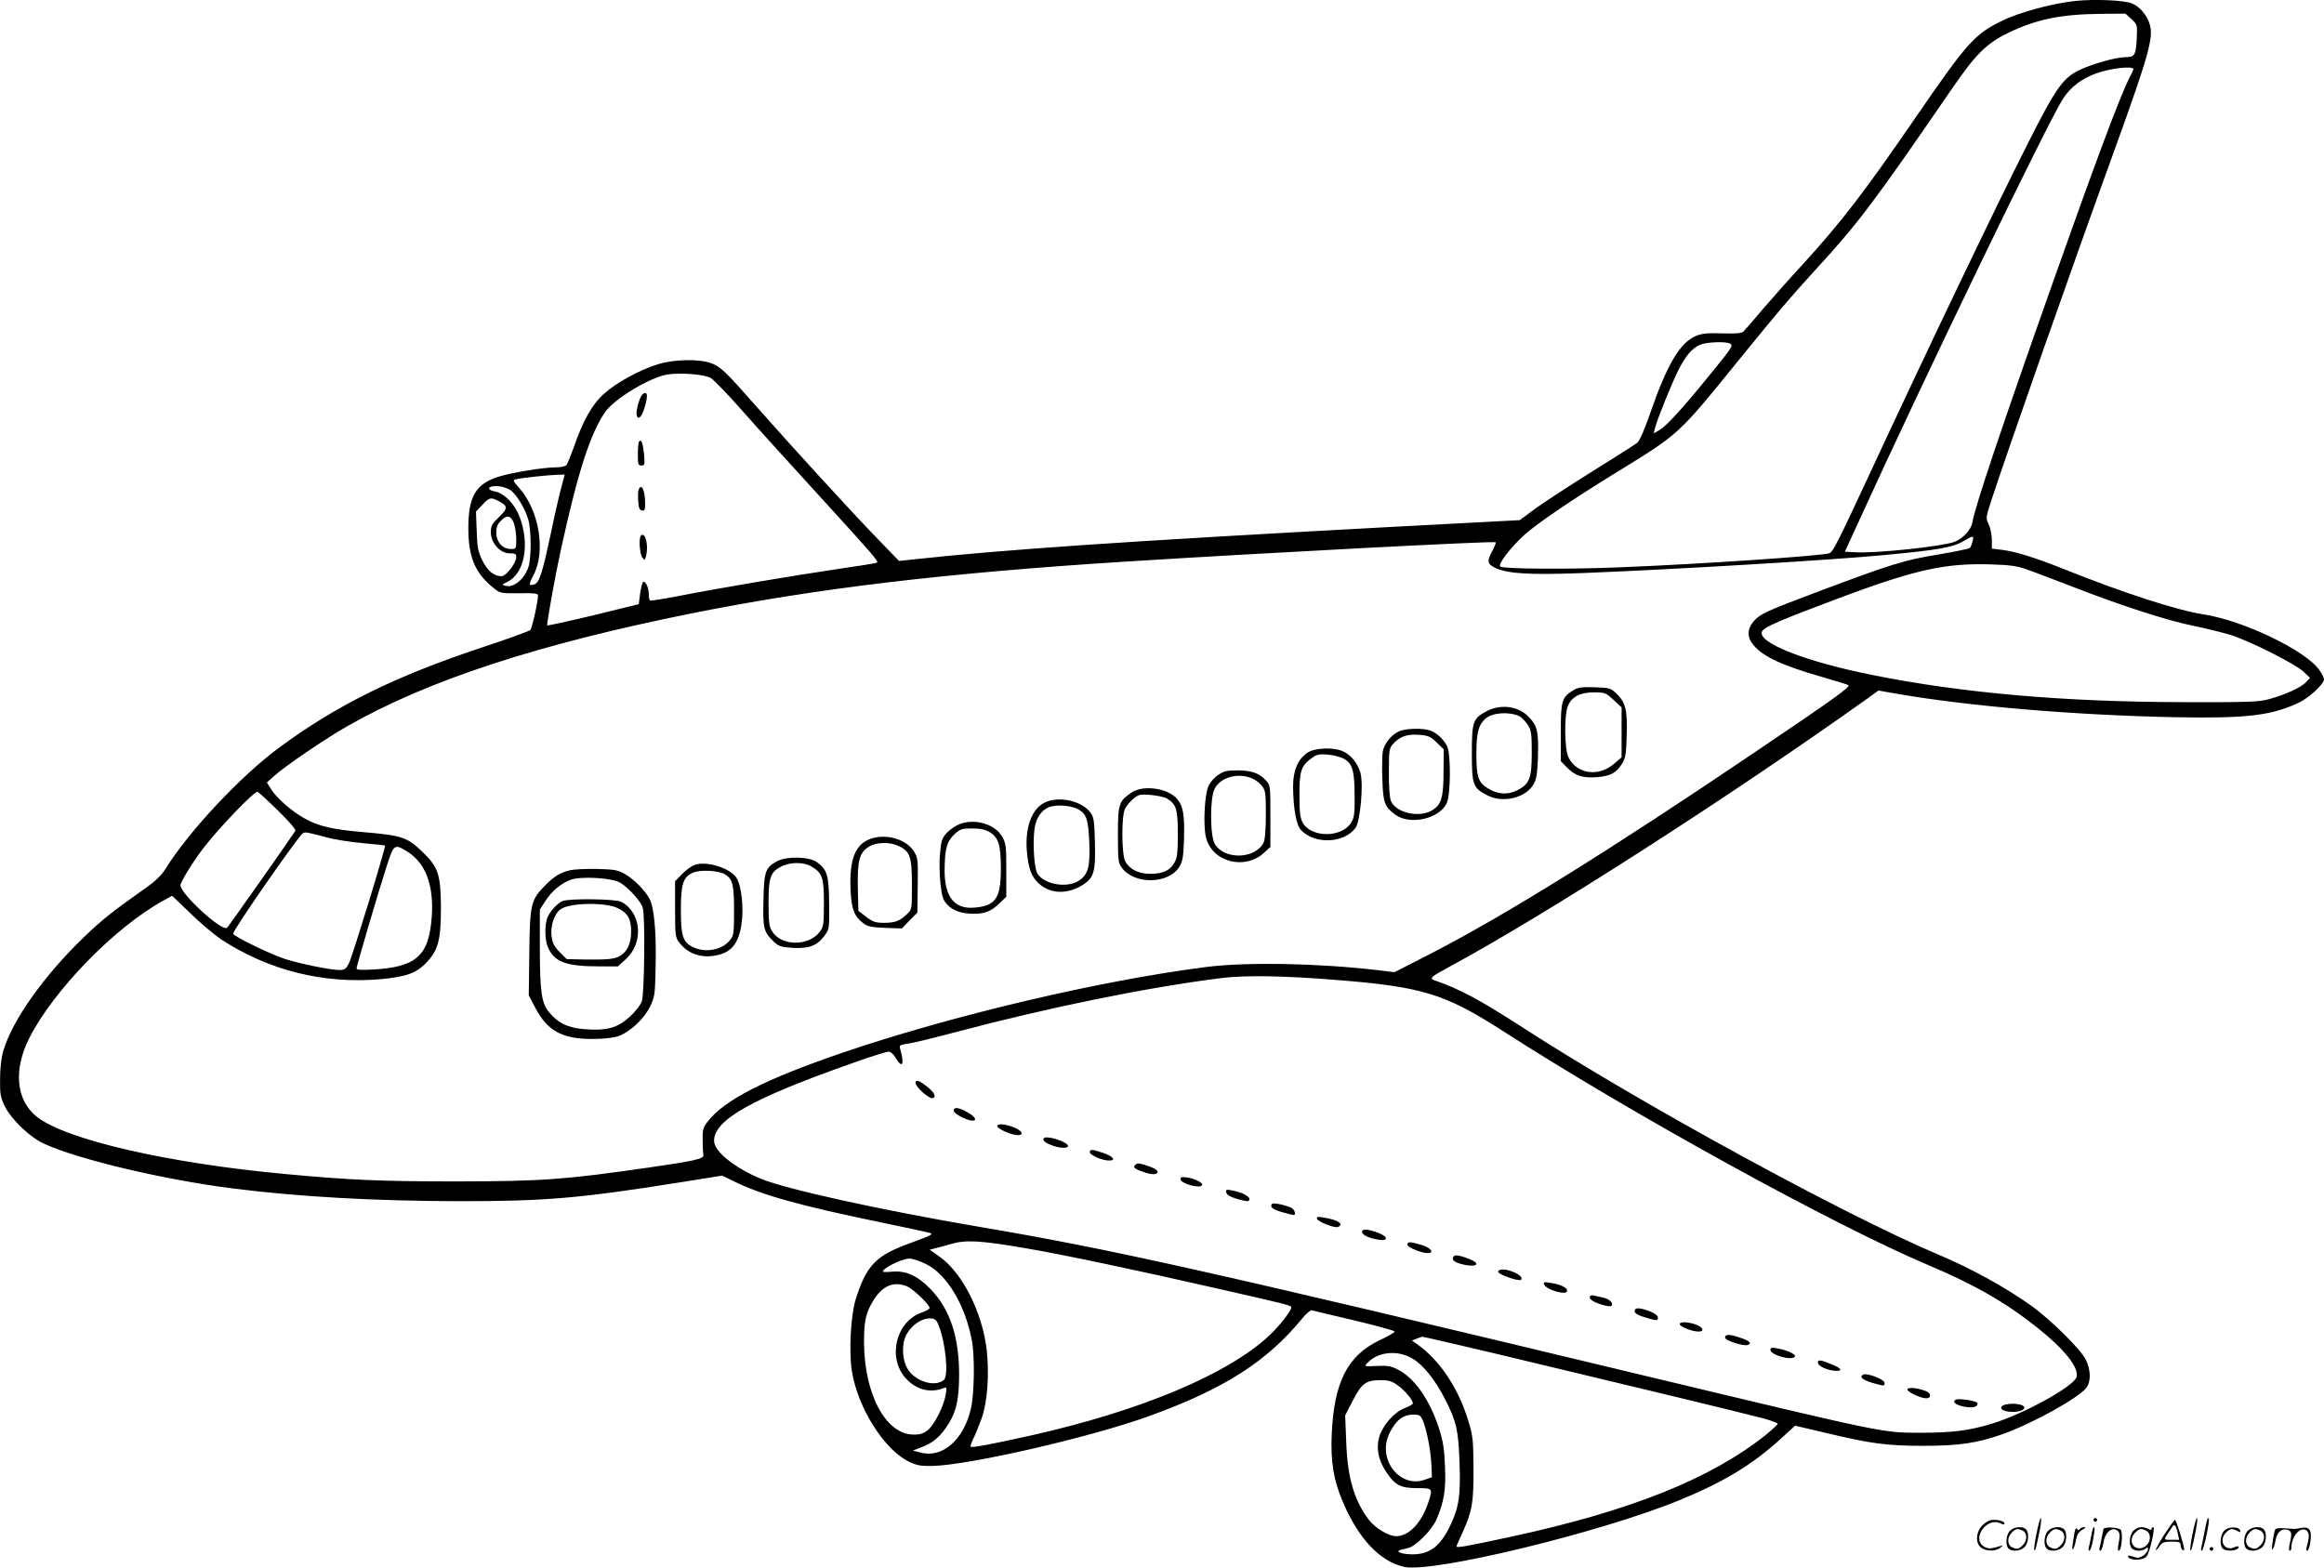 <?xml version="1.0" encoding="UTF-8"?>
<svg xmlns="http://www.w3.org/2000/svg" version="1.0" viewBox="0 0 1280.438 863.824" preserveAspectRatio="xMidYMid meet">
  <g transform="translate(-0.562,864.517) scale(0.1,-0.1)" fill="#000000" stroke="none">
    <path d="M11440 8640 c-125 -13 -310 -63 -403 -109 -151 -73 -193 -120 -472 -526 -292 -425 -412 -581 -631 -821 -66 -71 -161 -179 -213 -239 -52 -61 -100 -117 -108 -125 -10 -11 -35 -14 -116 -12 -79 3 -113 0 -145 -13 -89 -36 -160 -155 -252 -420 -32 -94 -60 -157 -73 -169 -12 -10 -123 -81 -246 -157 -123 -77 -264 -169 -313 -204 l-89 -66 -737 -39 c-1444 -78 -2102 -123 -2610 -178 l-73 -8 -117 121 c-145 149 -491 528 -673 735 -171 194 -194 215 -248 235 -65 23 -203 20 -287 -6 -103 -31 -234 -103 -301 -164 -66 -59 -116 -149 -168 -300 -16 -44 -33 -86 -38 -92 -5 -7 -30 -13 -56 -13 -68 0 -236 -27 -313 -50 -129 -39 -171 -107 -172 -280 -1 -162 36 -252 138 -334 37 -30 40 -31 142 -30 79 2 104 -1 104 -11 0 -35 -33 -182 -43 -192 -7 -6 -127 -50 -267 -96 -478 -159 -799 -317 -1117 -552 -214 -158 -499 -463 -628 -671 -20 -32 -55 -66 -105 -101 -183 -129 -240 -174 -340 -270 -219 -210 -396 -458 -446 -628 -11 -38 -18 -95 -18 -155 -1 -84 2 -101 26 -151 38 -75 139 -172 220 -208 193 -87 659 -197 1038 -245 365 -46 778 -69 1250 -70 472 0 659 16 1207 103 l238 38 57 -28 c156 -78 361 -136 833 -233 121 -25 233 -49 250 -54 27 -7 17 -12 -102 -56 -192 -69 -243 -122 -303 -311 -27 -88 -38 -286 -21 -394 32 -203 178 -435 316 -501 41 -20 64 -24 126 -23 203 4 878 159 1202 277 407 148 643 299 835 533 23 29 48 50 55 48 6 -2 112 -27 235 -56 122 -29 222 -57 222 -61 0 -5 -38 -27 -85 -49 -175 -84 -249 -230 -262 -514 -7 -155 10 -257 62 -378 86 -202 205 -327 337 -356 156 -35 1077 188 1513 366 243 99 403 195 561 339 l80 73 166 -39 c250 -60 340 -72 539 -72 199 0 298 15 437 64 162 57 417 198 462 255 26 33 26 95 -1 153 -26 57 -195 224 -306 303 -141 100 -328 203 -506 278 -521 220 -1645 834 -2287 1249 -243 157 -351 215 -493 264 -28 9 -14 21 81 72 531 286 1551 941 2312 1484 l55 40 85 -15 c402 -71 996 -121 1550 -132 388 -7 524 8 675 77 59 26 145 105 145 132 0 8 -11 30 -25 50 -74 108 -419 274 -640 308 -144 22 -438 117 -765 248 -160 64 -270 98 -342 107 l-58 7 0 49 c0 26 -8 64 -17 84 -17 35 -16 38 11 123 89 273 440 1275 692 1969 175 485 205 590 185 660 -14 52 -55 101 -98 119 -42 18 -206 25 -313 14z m309 -100 c33 -31 33 -31 29 -111 -4 -87 -11 -99 -64 -99 -50 0 -184 -38 -252 -71 -91 -44 -131 -101 -286 -409 -178 -351 -565 -1160 -878 -1835 -166 -357 -194 -411 -212 -418 -38 -15 -725 -61 -1155 -78 -296 -12 -637 -9 -659 4 -16 11 57 107 135 177 71 63 259 191 493 335 364 224 345 206 693 635 216 266 270 329 412 485 240 261 323 372 751 995 134 196 193 255 314 314 155 75 291 103 515 105 l131 1 33 -30z m11 -276 c0 -3 -11 -27 -25 -54 -50 -98 -190 -474 -422 -1130 -282 -798 -426 -1227 -440 -1312 -6 -41 -52 -91 -100 -109 -67 -25 -433 -64 -545 -57 l-58 3 69 150 c367 806 1046 2210 1133 2346 42 65 104 112 186 141 80 28 202 41 202 22z m-2221 -1513 c17 -11 11 -20 -133 -196 -132 -162 -220 -258 -256 -279 l-33 -19 7 29 c12 49 92 246 129 320 41 80 74 119 119 139 37 16 145 20 167 6z m-5617 -189 c16 -9 95 -91 175 -182 80 -91 277 -308 437 -483 282 -309 312 -344 304 -352 -2 -3 -98 -18 -214 -35 -239 -35 -659 -106 -879 -149 -82 -16 -153 -27 -157 -25 -5 3 -8 19 -8 35 0 33 -15 69 -29 69 -5 0 -13 -28 -18 -62 l-8 -62 -252 -62 c-139 -33 -253 -58 -253 -55 0 26 47 285 75 413 95 434 162 642 245 763 49 71 242 188 339 206 69 12 208 2 243 -19z m-822 -596 c-10 -35 -37 -151 -59 -258 -48 -224 -64 -275 -92 -283 -31 -10 -32 -2 -3 53 67 129 30 354 -78 476 -38 44 -39 45 -16 51 29 7 169 22 224 24 l41 1 -17 -64z m-283 -21 c33 -22 80 -99 98 -159 19 -62 19 -218 1 -269 -24 -66 -81 -112 -125 -100 -21 5 -21 7 9 21 95 46 126 205 69 358 -26 70 -84 130 -133 140 -60 11 -40 37 23 29 18 -2 44 -11 58 -20z m-68 -59 c56 -29 57 -41 7 -89 -40 -38 -46 -49 -46 -85 0 -59 51 -116 104 -116 30 0 36 -3 36 -21 0 -32 -56 -105 -81 -105 -42 0 -77 29 -106 87 -24 50 -28 72 -31 164 l-4 105 35 37 c38 41 46 43 86 23z m87 -121 c7 -19 14 -59 14 -90 0 -55 0 -55 -30 -55 -46 0 -80 39 -80 90 0 30 6 47 25 65 33 34 53 31 71 -10z m8038 -102 c-4 -16 -10 -32 -15 -37 -4 -5 -84 -21 -177 -37 -184 -30 -252 -51 -657 -203 -292 -110 -320 -123 -356 -163 -38 -44 -39 -90 -2 -133 53 -64 160 -113 380 -176 71 -20 134 -40 142 -44 15 -8 -69 -69 -509 -366 -803 -543 -1377 -900 -1788 -1112 l-203 -104 -92 11 c-323 38 -717 46 -942 18 -584 -74 -1400 -266 -2005 -472 -431 -147 -655 -262 -746 -381 -25 -32 -28 -45 -27 -103 0 -36 2 -73 4 -81 5 -20 -52 -33 -304 -69 -466 -67 -582 -75 -1052 -76 -417 0 -589 7 -950 41 -642 59 -1207 189 -1366 315 -115 91 -131 257 -42 434 133 263 472 611 738 757 l49 27 101 -97 c55 -54 132 -118 170 -144 261 -170 560 -245 873 -219 146 13 204 34 260 95 63 68 77 125 77 301 -1 183 -15 223 -105 309 -81 78 -113 88 -325 106 -166 14 -244 32 -321 75 -73 41 -154 112 -185 162 l-23 36 41 37 c63 56 276 201 398 271 443 254 1050 453 1900 624 683 137 1392 222 2385 285 760 48 2038 115 2046 107 3 -2 -6 -26 -20 -51 -29 -55 -26 -69 20 -91 68 -32 196 -39 495 -27 502 20 1357 71 1639 98 301 28 385 42 445 78 52 31 57 31 49 -1z m302 -157 c38 -13 152 -57 254 -96 267 -104 522 -186 663 -214 67 -14 158 -36 203 -50 108 -34 355 -159 401 -202 l36 -34 -22 -24 c-27 -29 -114 -69 -202 -93 -57 -16 -111 -18 -474 -17 -652 1 -1218 50 -1710 149 -372 74 -635 178 -612 239 10 25 89 59 424 185 423 158 585 194 839 186 107 -3 144 -9 200 -29z m-9637 -1329 c59 -58 98 -103 94 -110 -19 -31 -366 -524 -376 -534 -25 -26 -257 186 -257 234 0 18 69 130 125 203 87 114 286 320 300 312 7 -4 59 -51 114 -105z m266 -146 c43 -12 133 -26 200 -32 66 -6 121 -12 122 -13 6 -5 -180 -612 -198 -647 -17 -34 -24 -39 -55 -39 -47 0 -223 36 -299 61 -87 29 -285 126 -285 139 0 21 356 534 384 553 13 9 21 7 131 -22z m447 -80 c106 -67 151 -203 129 -395 -21 -182 -91 -239 -313 -253 -72 -4 -98 -3 -98 6 0 13 125 438 167 566 38 119 42 122 115 76z m5118 -706 c469 -37 596 -76 908 -276 717 -462 1826 -1072 2347 -1293 261 -110 431 -208 607 -348 148 -118 228 -218 215 -270 -13 -51 -289 -204 -467 -258 -124 -38 -219 -50 -393 -50 -212 0 -190 -4 -1547 321 -2407 578 -2910 690 -3640 814 -540 92 -1064 207 -1203 265 -147 61 -257 151 -257 209 0 116 209 233 768 430 95 34 182 61 193 61 12 0 28 -14 40 -35 37 -62 49 -35 24 51 -6 19 -1 22 42 28 26 3 149 33 273 66 514 136 1042 243 1450 295 134 17 345 14 640 -10z m-1720 -1477 c192 -32 617 -121 1088 -229 357 -81 382 -87 382 -98 0 -20 -67 -105 -123 -157 -229 -213 -707 -413 -1307 -548 -215 -48 -330 -70 -336 -63 -3 3 3 22 14 44 11 21 31 71 46 112 32 90 43 241 28 378 -24 205 -133 423 -258 512 l-56 40 44 11 c24 6 57 15 73 20 81 24 159 20 405 -22z m-541 -89 c114 -57 214 -224 251 -419 17 -86 14 -295 -5 -377 -39 -171 -157 -275 -278 -242 l-42 11 47 18 c60 23 94 50 135 107 55 78 73 149 73 293 0 207 -50 360 -155 469 -71 75 -136 105 -212 99 -29 -3 -53 -3 -53 0 0 20 105 71 146 72 17 0 59 -14 93 -31z m-106 -122 c36 -16 129 -105 124 -121 -2 -5 -21 -16 -42 -23 -143 -49 -192 -249 -89 -363 57 -63 135 -83 208 -54 18 7 19 4 12 -36 -10 -62 -61 -164 -97 -194 -24 -20 -41 -26 -80 -26 -153 0 -272 223 -273 510 0 119 11 165 54 233 50 79 111 103 183 74z m173 -212 c39 -95 58 -281 30 -304 -48 -40 -151 -11 -196 55 -35 53 -39 145 -8 199 29 50 81 85 125 85 29 0 36 -5 49 -35z m3091 -164 c637 -152 1367 -328 1455 -352 43 -12 78 -25 78 -30 0 -4 -30 -32 -67 -62 -304 -242 -749 -420 -1412 -562 -237 -51 -291 -61 -291 -51 0 2 15 36 34 77 53 117 61 164 60 354 -1 155 -3 178 -28 259 -54 180 -158 336 -281 423 l-30 21 25 10 c14 6 28 11 32 11 4 1 195 -44 425 -98z m-481 -21 c60 -34 128 -119 184 -230 60 -118 71 -167 77 -342 7 -179 -3 -248 -49 -345 -55 -117 -114 -163 -210 -163 -56 0 -96 14 -68 24 8 2 28 7 44 11 42 9 130 98 155 155 43 99 54 167 48 295 -4 98 -10 138 -35 215 -52 157 -136 276 -230 321 -34 17 -57 20 -112 17 -67 -3 -69 -3 -52 15 57 63 165 75 248 27z m-79 -149 c40 -29 83 -80 83 -99 0 -5 -20 -17 -45 -26 -58 -23 -120 -93 -140 -158 -18 -63 -6 -128 37 -192 49 -75 80 -91 171 -91 88 0 88 -1 61 -82 -37 -110 -106 -183 -176 -183 -42 0 -116 45 -151 91 -81 108 -117 232 -124 425 l-6 150 43 83 c49 94 71 110 151 111 46 0 63 -5 96 -29z m139 -196 c21 -52 43 -165 46 -242 l3 -68 -40 -14 c-138 -48 -262 114 -195 254 35 73 75 105 133 105 34 0 40 -4 53 -35z M3542 6468 c-16 -21 -35 -95 -28 -113 5 -13 9 -15 20 -6 13 11 36 84 36 115 0 19 -14 21 -28 4z M3527 6213 c-4 -3 -7 -35 -7 -70 0 -56 2 -63 20 -63 18 0 19 5 14 63 -7 62 -14 83 -27 70z M3524 5946 c-3 -7 -4 -35 -2 -62 2 -37 7 -50 21 -52 14 -3 17 4 17 40 0 72 -21 114 -36 74z M3537 5694 c-13 -13 -7 -100 7 -120 14 -18 15 -18 21 7 15 59 -4 136 -28 113z M8673 4841 c-63 -39 -68 -58 -68 -232 l0 -158 34 -35 c45 -46 88 -60 169 -53 72 6 105 24 137 78 16 27 21 56 23 149 5 139 -6 184 -53 230 -35 34 -39 35 -123 38 -73 2 -92 0 -119 -17z m222 -52 l45 -42 0 -137 0 -138 -42 -36 c-85 -73 -204 -57 -250 35 -23 44 -25 232 -4 284 22 51 68 75 144 75 59 0 65 -2 107 -41z M8200 4728 c-79 -41 -85 -57 -85 -233 0 -176 6 -192 86 -233 83 -43 207 -15 251 57 19 31 23 53 27 149 4 143 -2 174 -46 222 -56 63 -153 78 -233 38z m178 -30 c12 -7 33 -28 45 -47 20 -32 22 -49 22 -156 0 -141 -13 -172 -83 -206 -51 -25 -106 -21 -159 12 -53 33 -63 63 -63 189 0 117 11 160 50 195 37 34 132 40 188 13z M7715 4616 c-42 -18 -83 -69 -91 -112 -3 -19 -5 -89 -2 -155 4 -128 12 -149 71 -193 80 -59 241 -24 283 62 23 48 24 276 2 317 -21 39 -56 71 -91 84 -39 15 -135 13 -172 -3z m206 -62 l39 -38 -1 -121 c0 -140 -11 -181 -58 -212 -70 -47 -204 -19 -232 49 -7 18 -12 79 -11 159 0 123 2 132 24 156 37 40 76 54 142 49 51 -4 63 -9 97 -42z M7210 4498 c-54 -37 -80 -98 -80 -187 1 -119 17 -211 43 -239 75 -81 237 -75 301 11 26 36 45 240 27 304 -14 52 -55 101 -98 119 -53 23 -154 18 -193 -8z m202 -35 c45 -26 57 -67 57 -203 1 -98 -2 -120 -19 -148 -51 -84 -221 -84 -267 0 -14 27 -18 56 -18 153 0 133 9 160 68 203 27 20 41 23 89 19 32 -3 73 -14 90 -24z M6716 4374 c-21 -14 -45 -42 -53 -62 -21 -50 -29 -216 -13 -280 32 -136 212 -184 319 -87 l36 33 0 170 c0 168 0 171 -25 197 -36 40 -80 55 -157 55 -57 0 -75 -4 -107 -26z m188 -18 c18 -7 42 -26 54 -41 20 -25 22 -39 22 -159 0 -84 -5 -140 -13 -155 -46 -90 -215 -95 -268 -7 -27 44 -28 254 -1 305 32 63 128 90 206 57z M6240 4278 c-70 -48 -75 -62 -75 -233 0 -139 2 -156 21 -181 71 -96 261 -91 319 7 16 27 21 57 24 142 4 143 -4 190 -39 231 -52 59 -186 77 -250 34z m197 -34 c50 -32 58 -59 58 -194 0 -101 -3 -131 -18 -157 -23 -44 -64 -63 -133 -63 -66 0 -116 25 -139 70 -20 39 -21 250 -1 288 15 29 52 66 76 75 24 10 133 -3 157 -19z M5760 4222 c-70 -35 -107 -137 -97 -264 8 -99 25 -144 68 -183 63 -57 157 -59 242 -5 60 38 70 74 65 241 -3 110 -6 132 -24 156 -48 66 -176 94 -254 55z m189 -38 c43 -25 53 -57 58 -179 6 -133 -6 -179 -56 -212 -65 -44 -193 -22 -230 39 -17 27 -26 164 -16 243 8 64 40 110 88 125 43 13 121 5 156 -16z M5295 4105 c-22 -8 -54 -30 -72 -48 -27 -30 -32 -44 -38 -113 -5 -44 -3 -118 2 -167 9 -76 14 -92 39 -118 32 -33 78 -49 146 -49 62 0 95 14 141 58 l37 36 0 146 c0 132 -2 149 -23 185 -38 68 -148 101 -232 70z m163 -45 c49 -30 62 -71 62 -201 0 -162 -28 -205 -143 -215 -112 -11 -167 57 -167 206 1 117 12 158 54 198 32 29 42 32 98 32 46 0 72 -6 96 -20z M4808 4025 c-90 -29 -124 -113 -116 -286 5 -106 21 -145 71 -182 22 -17 46 -22 120 -25 l92 -3 42 44 43 43 2 150 c2 140 1 152 -20 186 -41 67 -148 100 -234 73z m149 -42 c63 -29 73 -59 73 -214 0 -135 0 -135 -27 -161 -42 -39 -66 -48 -127 -48 -46 0 -61 5 -98 33 l-43 33 -3 125 c-3 150 8 193 57 226 41 28 117 31 168 6z M4288 3900 c-65 -35 -73 -56 -76 -213 -4 -154 1 -177 53 -227 31 -30 41 -33 107 -38 90 -5 134 11 174 64 29 38 29 38 28 180 -2 157 -10 185 -67 228 -42 31 -167 34 -219 6z m189 -30 c60 -36 68 -60 68 -201 0 -113 -2 -131 -21 -156 -61 -84 -214 -83 -265 1 -16 26 -19 51 -19 154 0 142 10 171 68 201 49 27 127 27 169 1z M3835 3880 c-17 -5 -48 -28 -70 -50 l-40 -41 0 -154 c0 -139 2 -156 21 -181 47 -63 119 -90 203 -74 86 16 126 65 142 173 14 91 -1 217 -29 257 -38 53 -160 91 -227 70z m167 -54 c41 -27 48 -57 48 -200 0 -120 -2 -136 -21 -160 -44 -56 -135 -73 -205 -40 -56 27 -67 61 -67 204 0 143 12 182 66 206 41 18 144 13 179 -10z M3147 3850 c-56 -14 -88 -34 -134 -80 -82 -82 -88 -103 -91 -372 l-3 -238 37 -70 c66 -126 148 -170 313 -170 61 0 114 6 142 15 64 22 142 94 176 163 26 54 28 65 31 228 4 184 -8 315 -33 365 -25 47 -84 107 -133 136 -41 24 -57 27 -156 30 -61 1 -128 -2 -149 -7z m276 -69 c47 -29 115 -104 124 -138 14 -49 9 -473 -5 -515 -8 -22 -36 -58 -68 -87 -66 -60 -126 -77 -249 -67 -90 7 -147 34 -197 97 -39 49 -48 113 -48 358 l0 204 31 48 c34 53 85 96 138 116 57 21 230 11 274 -16z M3105 3680 c-28 -11 -72 -60 -84 -93 -15 -39 -14 -122 3 -160 35 -83 100 -107 283 -107 l103 0 45 41 c99 91 84 257 -27 315 -30 16 -287 19 -323 4z m304 -39 c55 -26 74 -60 74 -130 -1 -67 -21 -109 -62 -134 -30 -17 -69 -21 -200 -19 l-93 2 -38 38 c-29 29 -40 49 -45 85 -9 58 15 130 51 153 52 35 246 38 313 5z M5050 2677 c0 -22 77 -90 95 -83 22 8 7 35 -39 69 -38 30 -56 34 -56 14z M5260 2525 c0 -17 72 -54 103 -55 29 0 15 23 -29 47 -46 27 -74 29 -74 8z M5500 2440 c0 -15 79 -50 112 -50 39 0 26 25 -23 44 -45 18 -89 21 -89 6z M5756 2372 c-7 -13 10 -26 53 -41 42 -14 81 -14 81 -1 0 23 -122 62 -134 42z M6010 2296 c0 -16 69 -46 106 -46 41 0 23 23 -32 42 -62 21 -74 21 -74 4z M6259 2224 c-9 -11 -5 -16 22 -28 51 -20 83 -26 97 -17 18 11 -6 29 -62 46 -38 12 -46 12 -57 -1z M6510 2147 c0 -24 110 -54 119 -32 5 13 -39 35 -84 42 -27 4 -35 2 -35 -10z M6762 2074 c2 -12 21 -24 58 -35 30 -9 58 -15 63 -12 25 15 -21 46 -87 58 -33 7 -38 5 -34 -11z M7015 2012 c-16 -16 1 -31 53 -46 32 -9 61 -16 65 -16 15 0 6 30 -12 39 -25 14 -99 30 -106 23z M7262 1929 c6 -17 96 -52 115 -45 37 15 -1 40 -79 52 -32 6 -40 4 -36 -7z M7510 1857 c0 -17 38 -35 90 -43 59 -10 54 19 -7 40 -57 20 -83 20 -83 3z M7760 1786 c0 -14 77 -46 112 -46 39 0 17 30 -34 45 -64 19 -78 19 -78 1z M8017 1724 c-16 -16 -5 -31 32 -42 79 -24 126 -6 58 23 -48 20 -82 27 -90 19z M8260 1637 c0 -15 116 -55 126 -44 10 10 -7 29 -42 43 -43 18 -84 18 -84 1z M8512 1569 c10 -31 128 -65 128 -37 0 18 -36 36 -92 44 -32 6 -40 4 -36 -7z M8766 1502 c-9 -14 17 -32 68 -47 29 -9 48 -10 52 -4 9 16 -15 37 -49 44 -18 4 -39 9 -49 11 -9 3 -19 1 -22 -4z M9015 1430 c-11 -17 4 -29 57 -45 64 -19 68 -19 68 1 0 24 -113 64 -125 44z M9260 1349 c0 -12 56 -37 96 -41 42 -4 38 22 -6 38 -44 16 -90 17 -90 3z M9510 1275 c0 -17 102 -50 126 -41 23 9 9 23 -43 40 -58 20 -83 20 -83 1z M9760 1207 c0 -29 120 -62 135 -37 7 12 -42 35 -97 45 -30 6 -38 4 -38 -8z M10022 1135 c3 -20 57 -43 101 -44 36 -1 27 15 -21 34 -65 28 -84 30 -80 10z M10270 1070 c-21 -13 -2 -29 52 -45 65 -19 70 -19 66 2 -4 19 -99 55 -118 43z M10515 991 c-7 -13 68 -50 103 -51 30 0 29 28 -2 40 -45 17 -93 22 -101 11z M10783 933 c-35 -14 21 -43 83 -43 37 0 48 25 17 33 -35 10 -88 15 -100 10z M11040 900 c-25 -16 5 -35 55 -35 50 0 80 19 55 35 -8 5 -33 10 -55 10 -22 0 -47 -5 -55 -10z M11226 194 c-10 -47 -15 -88 -12 -91 5 -6 9 7 30 110 7 37 10 67 6 67 -4 0 -15 -39 -24 -86z M11540 270 c0 -5 5 -10 10 -10 6 0 10 5 10 10 0 6 -4 10 -10 10 -5 0 -10 -4 -10 -10z M12086 194 c-10 -47 -15 -88 -12 -91 5 -6 9 7 30 110 7 37 10 67 6 67 -4 0 -15 -39 -24 -86z M12166 269 c-3 -8 -10 -41 -16 -74 -6 -33 -14 -68 -16 -77 -3 -10 -1 -18 3 -18 10 0 46 171 38 178 -2 3 -7 -1 -9 -9z M10929 241 c-38 -38 -41 -101 -7 -125 29 -20 79 -20 104 0 18 14 18 15 1 10 -53 -17 -69 -17 -92 -2 -69 45 21 166 94 126 12 -6 21 -7 21 -1 0 12 -25 21 -62 21 -19 0 -39 -10 -59 -29z M11930 189 c-28 -45 -49 -83 -47 -85 2 -3 12 7 21 21 14 21 24 25 66 25 43 0 50 -3 50 -19 0 -11 5 -23 10 -26 6 -3 10 -3 10 1 0 20 -44 164 -51 164 -4 0 -30 -37 -59 -81z m75 4 l7 -33 -42 0 c-42 0 -42 0 -28 23 8 12 21 32 29 44 15 25 22 18 34 -34z M11080 210 c-22 -22 -27 -79 -8 -98 19 -19 66 -14 88 8 22 22 27 79 8 98 -19 19 -66 14 -88 -8z m71 0 c25 -14 25 -54 -1 -80 -23 -23 -33 -24 -61 -10 -25 14 -25 54 1 80 23 23 33 24 61 10z M11290 210 c-22 -22 -27 -79 -8 -98 19 -19 66 -14 88 8 22 22 27 79 8 98 -19 19 -66 14 -88 -8z m71 0 c25 -14 25 -54 -1 -80 -23 -23 -33 -24 -61 -10 -25 14 -25 54 1 80 23 23 33 24 61 10z M11436 204 c-3 -16 -8 -47 -11 -69 -8 -51 10 -26 19 27 5 27 15 42 34 53 18 10 22 14 10 15 -9 0 -20 -5 -24 -11 -5 -8 -9 -8 -14 1 -5 8 -10 3 -14 -16z M11537 223 c-2 -4 -7 -26 -11 -48 -4 -22 -9 -48 -12 -57 -3 -10 -1 -18 4 -18 4 0 14 28 20 62 11 58 10 81 -1 61z M11595 220 c-1 -3 -5 -23 -9 -45 -4 -22 -9 -48 -12 -57 -3 -10 -1 -18 4 -18 5 0 13 20 17 45 7 53 44 87 74 68 17 -11 19 -28 8 -80 -4 -18 -3 -33 2 -33 16 0 24 99 11 115 -12 14 -87 18 -95 5z M11760 210 c-22 -22 -27 -79 -8 -98 7 -7 24 -12 38 -12 14 0 31 5 38 12 9 9 12 8 12 -5 0 -9 -12 -24 -26 -34 -21 -13 -32 -15 -55 -6 -16 6 -29 8 -29 3 0 -24 81 -27 102 -2 18 19 50 162 37 162 -5 0 -9 -5 -9 -10 0 -7 -6 -7 -19 0 -30 16 -59 12 -81 -10z m71 0 c29 -16 25 -65 -6 -86 -56 -37 -103 28 -55 76 23 23 33 24 61 10z M12261 211 c-23 -23 -28 -80 -9 -99 19 -19 88 -13 88 9 0 5 -11 4 -24 -2 -54 -25 -89 38 -46 81 23 23 33 24 62 9 16 -9 19 -8 16 3 -8 22 -64 22 -87 -1z M12390 210 c-22 -22 -27 -79 -8 -98 19 -19 66 -14 88 8 22 22 27 79 8 98 -19 19 -66 14 -88 -8z m71 0 c25 -14 25 -54 -1 -80 -23 -23 -33 -24 -61 -10 -25 14 -25 54 1 80 23 23 33 24 61 10z M12536 201 c-3 -14 -8 -44 -11 -66 -8 -51 10 -26 19 27 8 41 35 63 66 53 22 -7 24 -21 11 -77 -5 -22 -5 -38 0 -38 5 0 9 6 9 13 0 68 51 125 85 97 15 -13 15 -35 -1 -92 -3 -10 -1 -18 4 -18 6 0 13 23 17 50 9 63 -5 84 -49 76 -17 -4 -35 -6 -41 -6 -101 8 -104 7 -109 -19z M12180 110 c0 -5 5 -10 10 -10 6 0 10 5 10 10 0 6 -4 10 -10 10 -5 0 -10 -4 -10 -10z"></path>
  </g>
</svg>
